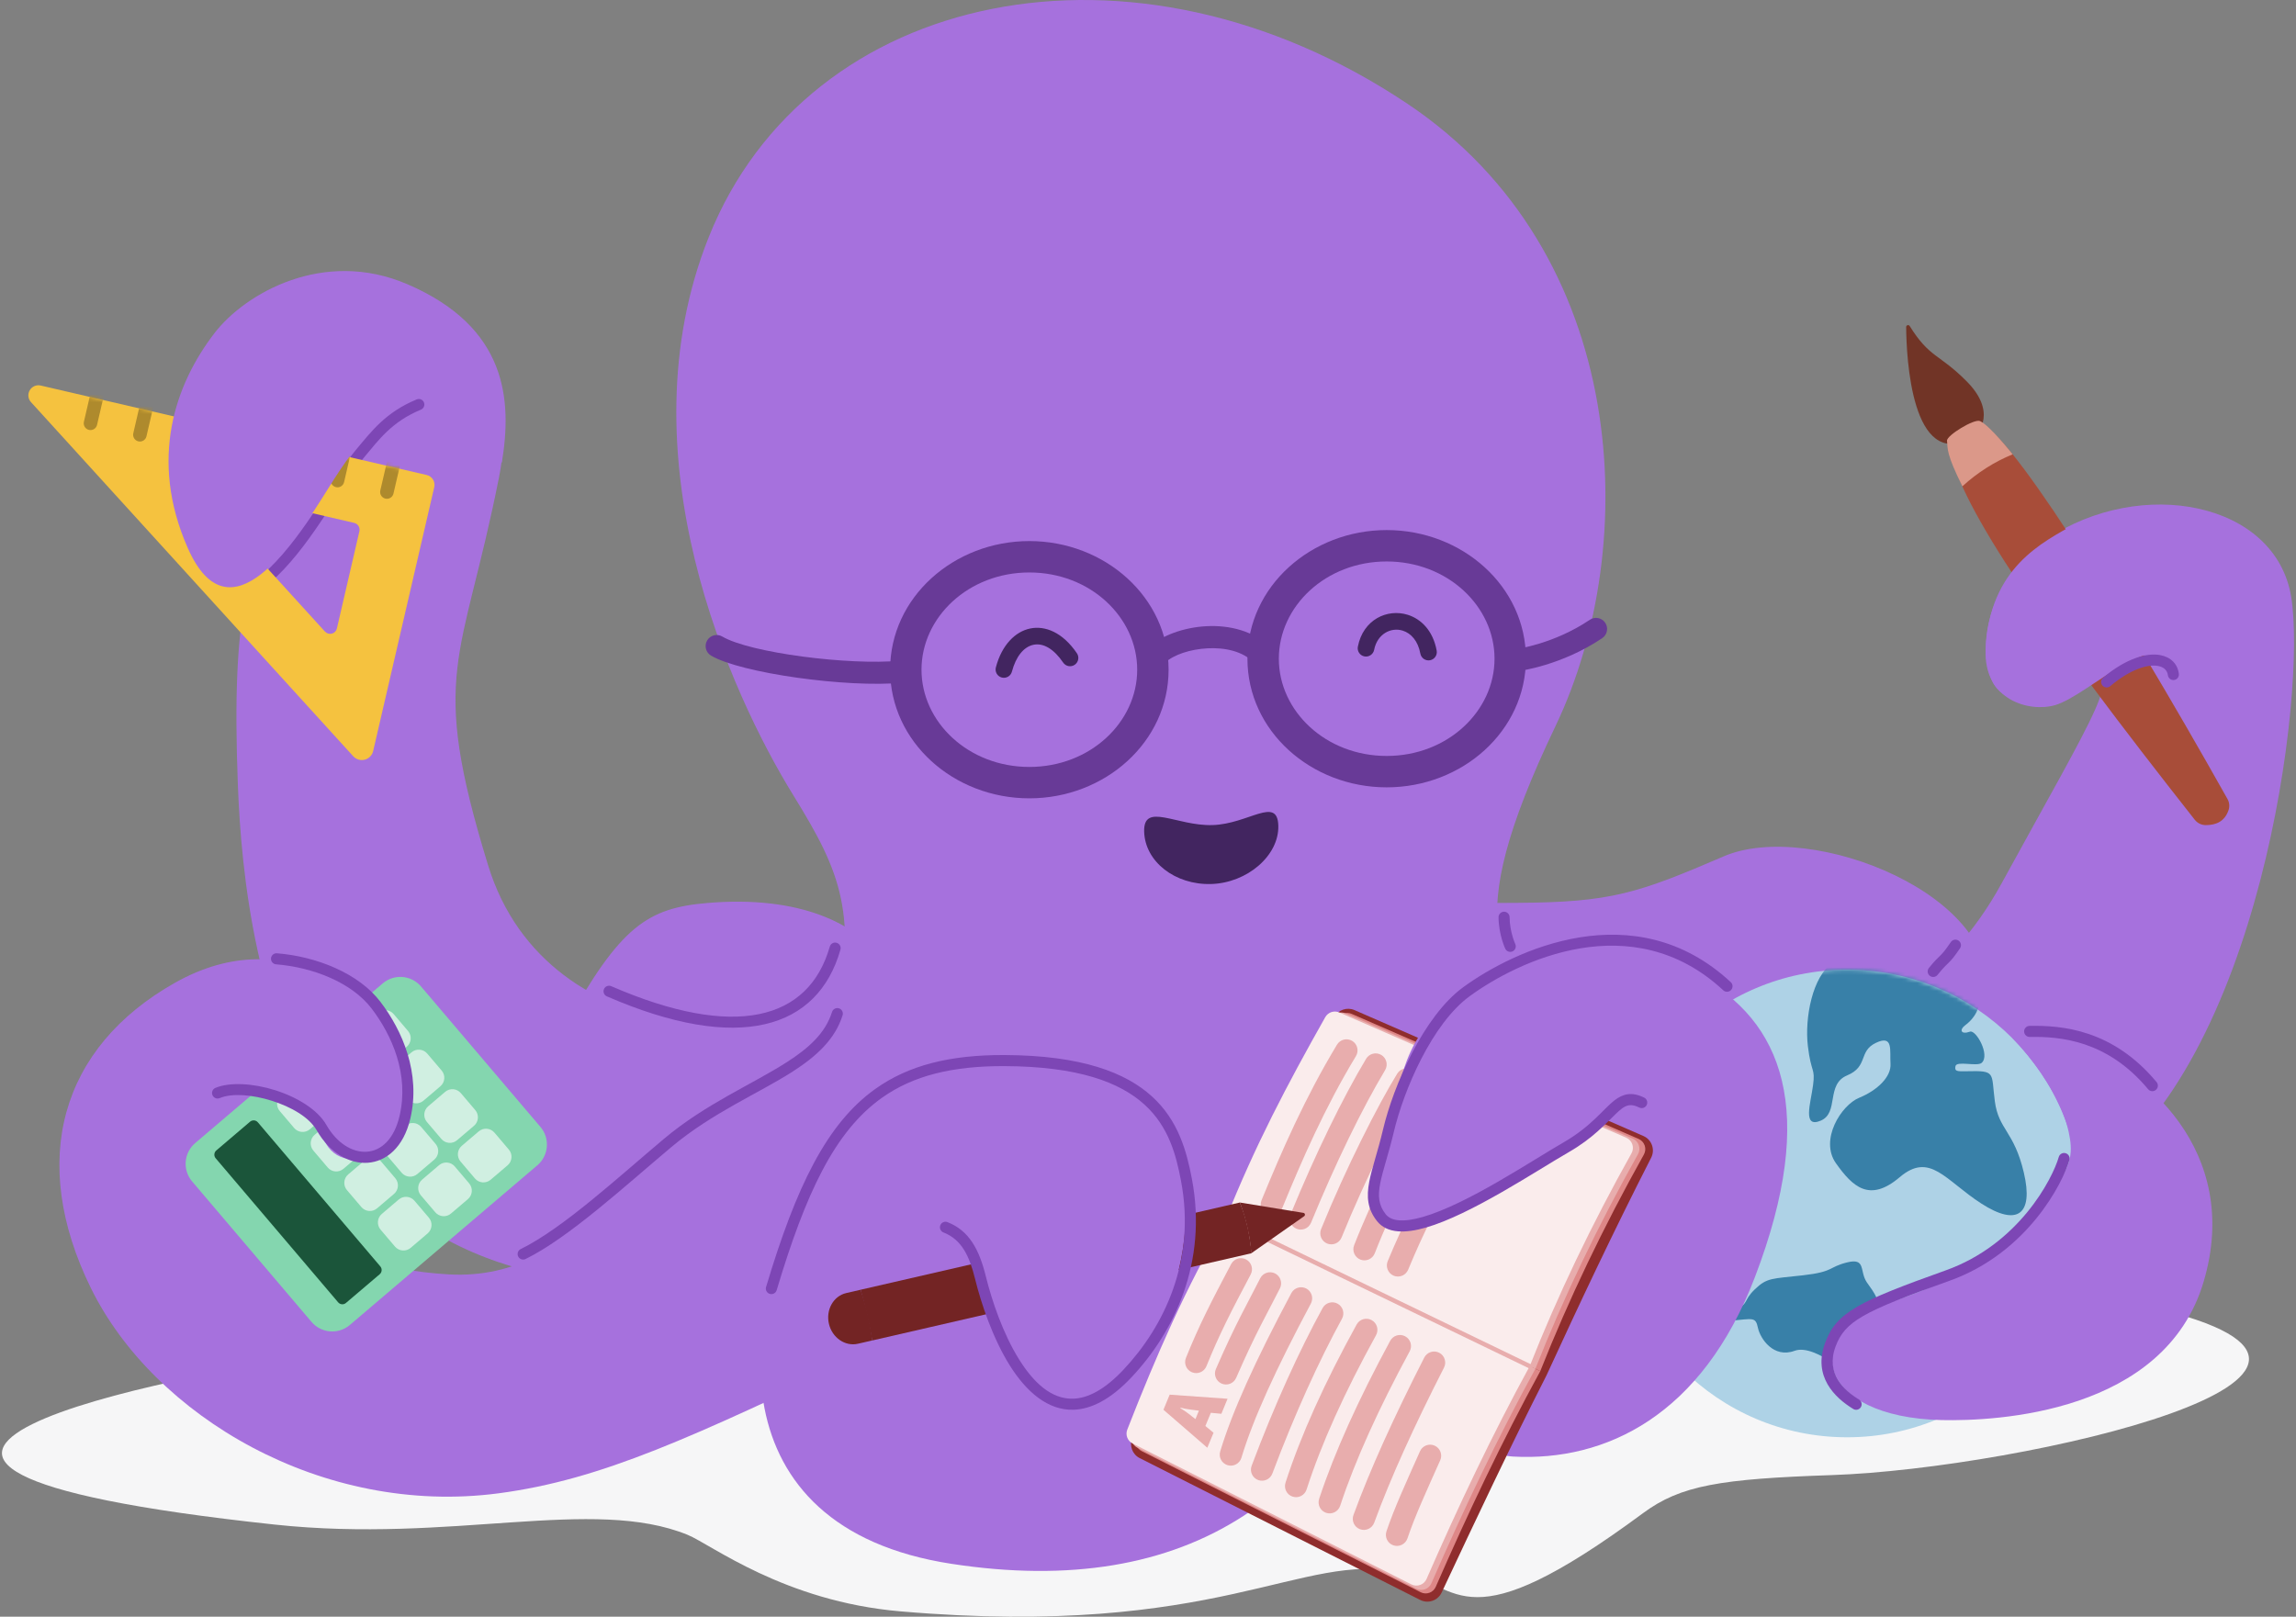 <svg width="585" height="412" viewBox="0 0 585 412" fill="none" xmlns="http://www.w3.org/2000/svg">
<rect x="0" y="0" width="585" height="412" fill="#808080" stroke="none"/>
<path fill-rule="evenodd" clip-rule="evenodd" d="M81.694 345.31C46.449 350.228 -75.083 372.963 70.007 388.522C115.099 393.362 151.099 381.268 175.227 391.147C181.177 393.581 199.744 408.088 229.406 410.636C310.886 417.635 331.539 395.147 357.021 400.701C372.036 403.975 373.1 419.308 418.693 385.565C428.252 378.502 438.388 376.879 466.697 375.912C515.314 374.261 621.169 350.016 548 333.11C474.832 316.211 240.861 323.126 81.694 345.31Z" fill="#F6F6F7"/>
<path fill-rule="evenodd" clip-rule="evenodd" d="M144.162 261.135C158.056 236.029 164.992 231.411 180.204 230.118C227.009 226.141 239.007 258.599 222.082 274.586C209.457 286.511 132.856 281.555 144.162 261.135Z" fill="#A671DD"/>
<path fill-rule="evenodd" clip-rule="evenodd" d="M355.322 216.749C362.329 230.827 370.689 230.165 386.711 230.079C410.572 229.95 417.431 227.594 439.226 218.217C461.374 208.689 511.303 228.543 505.981 254.908C497.768 295.587 467.14 276.144 462.46 283.487C454.424 296.082 357.62 273.604 347.258 246.16C336.903 218.716 348.322 202.672 355.322 216.749Z" fill="#A671DD"/>
<path fill-rule="evenodd" clip-rule="evenodd" d="M383.222 233.748C383.271 237.9 384.801 241.164 384.801 241.164L383.222 233.748Z" fill="#A671DD"/>
<path fill-rule="evenodd" clip-rule="evenodd" d="M381.812 233.764C381.805 232.985 382.432 232.346 383.207 232.337C383.983 232.327 384.624 232.953 384.631 233.732C384.673 237.556 386.076 240.565 386.076 240.565C386.401 241.27 386.097 242.111 385.393 242.442C384.695 242.772 383.849 242.468 383.525 241.762C383.525 241.762 381.861 238.243 381.812 233.764Z" fill="#7D46B5"/>
<path fill-rule="evenodd" clip-rule="evenodd" d="M385.281 255.383C430.818 266.446 482.409 275.499 509.971 225.148C533.162 182.776 544.666 165.004 527.192 177.915C523.047 180.976 510.725 180.087 507.68 173.747C503.26 164.549 507.194 146.949 521.433 137.406C545.484 121.287 579.813 127.837 583.781 152.142C587.75 176.446 575.929 271.261 532.211 300.101C488.5 328.94 374.982 306.242 362.809 274.551C350.635 242.859 339.737 244.321 385.281 255.383Z" fill="#A671DD"/>
<path fill-rule="evenodd" clip-rule="evenodd" d="M502.167 111.697C504.74 110.31 508.533 104.684 501.096 97.185C494.054 90.087 491.679 91.294 486.547 83.044C486.427 82.877 486.202 82.808 486.004 82.875C485.807 82.942 485.673 83.128 485.673 83.337C485.729 90.94 487.019 119.873 502.167 111.697Z" fill="#713426"/>
<path fill-rule="evenodd" clip-rule="evenodd" d="M504.853 109.015C502.062 110.368 499.256 111.925 496.761 114.385C499.376 129.147 520.77 160.108 559.208 208.911C559.892 209.775 560.928 210.276 562.028 210.271C564.741 210.271 566.779 209.262 567.744 206.646C568.139 205.659 568.069 204.546 567.547 203.62C538.928 152.671 509.675 106.556 504.853 109.015Z" fill="#A84D39"/>
<path fill-rule="evenodd" clip-rule="evenodd" d="M499.99 123.935C503.881 120.386 508.159 117.687 512.805 115.774C512.805 115.774 506.968 108.41 504.487 107.302C503.014 106.648 495.965 110.984 496.085 112.303C496.282 114.445 495.859 115.581 499.99 123.935Z" fill="#DB9889"/>
<path fill-rule="evenodd" clip-rule="evenodd" d="M529.038 133.336C520.248 138.265 506.912 144.628 505.925 165.437C505.311 178.324 516.956 181.632 523.639 179.688C532.091 177.231 548.811 159.531 554.986 169.394" fill="#A671DD"/>
<path fill-rule="evenodd" clip-rule="evenodd" d="M537.667 174.859C537.068 175.361 536.179 175.284 535.679 174.688C535.179 174.093 535.256 173.201 535.848 172.7C541.706 167.769 546.986 166.315 550.362 166.935C553.118 167.441 554.831 169.2 555.155 171.713C555.254 172.486 554.711 173.194 553.936 173.292C553.168 173.392 552.456 172.845 552.357 172.072C552.216 170.976 551.511 170.202 550.425 169.852C549.002 169.399 547.07 169.579 544.793 170.448C542.643 171.268 540.226 172.704 537.667 174.859Z" fill="#7D46B5"/>
<path fill-rule="evenodd" clip-rule="evenodd" d="M493.659 248.451C493.166 249.057 492.278 249.149 491.679 248.659C491.072 248.168 490.981 247.279 491.467 246.674C494.674 242.715 494.075 244.461 497.057 240.075C497.501 239.431 498.375 239.266 499.017 239.704C499.665 240.143 499.827 241.021 499.39 241.665C496.324 246.169 496.951 244.386 493.659 248.451Z" fill="#7D46B5"/>
<path fill-rule="evenodd" clip-rule="evenodd" d="M216.104 251.33C205.298 267.078 139.587 270.037 124.375 220.547C109.156 171.057 117.721 169.161 127.145 121.636C136.563 74.11 80.904 88.477 73.742 111.76C63.288 145.72 58.883 154.551 60.603 199.98C62.33 245.409 75.624 349.226 198.376 322.568C321.134 295.911 226.917 235.582 216.104 251.33Z" fill="#A671DD"/>
<path fill-rule="evenodd" clip-rule="evenodd" d="M70.507 146.932C69.951 147.473 69.055 147.456 68.513 146.895C67.977 146.334 67.991 145.44 68.555 144.899C78.099 135.692 85.423 120.932 90.618 114.725C94.7 109.849 98.231 105.084 106.175 101.783C106.887 101.484 107.719 101.826 108.015 102.546C108.311 103.265 107.973 104.091 107.254 104.39C99.838 107.472 96.596 111.984 92.782 116.539C87.538 122.795 80.136 137.651 70.507 146.932Z" fill="#7D46B5"/>
<path fill-rule="evenodd" clip-rule="evenodd" d="M10.372 98.248C9.279 97.994 8.144 98.483 7.58 99.453C7.009 100.424 7.136 101.652 7.898 102.483C24.843 121.109 75.66 176.958 89.997 192.72C90.745 193.536 91.873 193.872 92.944 193.593C94.008 193.314 94.833 192.466 95.08 191.391C98.569 176.31 108.177 134.787 110.644 124.142C110.792 123.475 110.679 122.775 110.32 122.194C109.953 121.614 109.375 121.201 108.713 121.047C95.397 117.96 32.809 103.449 10.372 98.248ZM50.805 125.791C50.544 125.501 50.495 125.071 50.692 124.731C50.897 124.391 51.291 124.221 51.672 124.309C59.87 126.21 83.618 131.716 90.237 133.251C90.695 133.357 91.097 133.642 91.344 134.042C91.598 134.442 91.675 134.925 91.569 135.385C90.456 140.204 87.305 153.827 85.839 160.152C85.691 160.797 85.197 161.305 84.556 161.472C83.921 161.639 83.237 161.437 82.793 160.949C76.167 153.664 56.98 132.58 50.805 125.791Z" fill="#F5C23F"/>
<mask id="mask0_530_7334" style="mask-type:luminance" maskUnits="userSpaceOnUse" x="7" y="98" width="104" height="96">
<path d="M10.372 98.248C9.279 97.994 8.144 98.483 7.58 99.453C7.009 100.424 7.136 101.652 7.898 102.483C24.843 121.109 75.66 176.958 89.997 192.72C90.745 193.536 91.873 193.872 92.944 193.593C94.008 193.314 94.833 192.466 95.08 191.391C98.569 176.31 108.177 134.787 110.644 124.142C110.792 123.475 110.679 122.775 110.32 122.194C109.953 121.614 109.375 121.201 108.713 121.047C95.397 117.96 32.809 103.449 10.372 98.248ZM50.805 125.791C50.544 125.501 50.495 125.071 50.692 124.731C50.897 124.391 51.291 124.221 51.672 124.309C59.87 126.21 83.618 131.716 90.237 133.251C90.695 133.357 91.097 133.642 91.344 134.042C91.598 134.442 91.675 134.925 91.569 135.385C90.456 140.204 87.305 153.827 85.839 160.152C85.691 160.797 85.197 161.305 84.556 161.472C83.921 161.639 83.237 161.437 82.793 160.949C76.167 153.664 56.98 132.58 50.805 125.791Z" fill="white"/>
</mask>
<g mask="url(#mask0_530_7334)">
<path fill-rule="evenodd" clip-rule="evenodd" d="M26.719 99.693C26.93 98.766 26.352 97.838 25.429 97.624C24.505 97.409 23.575 97.987 23.363 98.915L21.376 107.488C21.164 108.415 21.742 109.342 22.666 109.556C23.596 109.772 24.52 109.193 24.731 108.266L26.719 99.693Z" fill="#AE8A2D"/>
<path fill-rule="evenodd" clip-rule="evenodd" d="M39.308 102.611C39.519 101.683 38.941 100.757 38.018 100.542C37.087 100.327 36.164 100.906 35.946 101.833L33.965 110.406C33.746 111.333 34.331 112.26 35.255 112.475C36.178 112.689 37.109 112.112 37.32 111.184L39.308 102.611Z" fill="#AE8A2D"/>
<path fill-rule="evenodd" clip-rule="evenodd" d="M51.891 105.529C52.11 104.602 51.532 103.675 50.601 103.46C49.678 103.246 48.747 103.823 48.536 104.751L46.555 113.324C46.336 114.251 46.914 115.178 47.845 115.393C48.768 115.608 49.692 115.029 49.91 114.102L51.891 105.529Z" fill="#AE8A2D"/>
<path fill-rule="evenodd" clip-rule="evenodd" d="M64.481 108.447C64.692 107.52 64.114 106.593 63.191 106.378C62.267 106.163 61.337 106.742 61.125 107.669L59.137 116.242C58.926 117.169 59.504 118.097 60.427 118.311C61.358 118.526 62.281 117.948 62.493 117.02L64.481 108.447Z" fill="#AE8A2D"/>
<path fill-rule="evenodd" clip-rule="evenodd" d="M77.07 111.366C77.282 110.439 76.704 109.511 75.78 109.296C74.85 109.082 73.927 109.66 73.708 110.587L71.727 119.161C71.516 120.088 72.094 121.015 73.017 121.229C73.941 121.444 74.871 120.866 75.082 119.939L77.07 111.366Z" fill="#AE8A2D"/>
<path fill-rule="evenodd" clip-rule="evenodd" d="M89.653 114.283C89.871 113.356 89.293 112.429 88.363 112.215C87.439 112 86.509 112.578 86.297 113.505L84.317 122.078C84.098 123.005 84.676 123.933 85.607 124.148C86.53 124.362 87.454 123.784 87.672 122.857L89.653 114.283Z" fill="#AE8A2D"/>
<path fill-rule="evenodd" clip-rule="evenodd" d="M102.242 117.202C102.454 116.275 101.876 115.347 100.952 115.133C100.022 114.918 99.098 115.496 98.887 116.424L96.899 124.997C96.688 125.924 97.266 126.851 98.189 127.066C99.12 127.281 100.043 126.702 100.254 125.775L102.242 117.202Z" fill="#AE8A2D"/>
</g>
<path fill-rule="evenodd" clip-rule="evenodd" d="M127.858 117.931C130.515 101.862 129.233 83.387 103.814 72.438C82.413 63.219 62.422 74.792 54.654 84.888C44.623 97.927 37.898 117.013 47.809 139.584C58.503 163.935 75.061 138.236 83.738 124.297C91.57 111.703 99.323 102.335 111.06 99.427" fill="#A671DD"/>
<path fill-rule="evenodd" clip-rule="evenodd" d="M202.211 202.798C186.217 176.913 158.359 115.98 180.599 60.387C205.82 -2.678 288.745 -20.274 358.558 26.409C415.253 64.318 418.404 138.88 396.355 184.979C370.626 238.753 384.442 242.72 391.702 267.199C405.949 315.202 197.742 327.07 212.355 262.229C218.903 233.161 214.215 222.235 202.211 202.798Z" fill="#A671DD"/>
<path fill-rule="evenodd" clip-rule="evenodd" d="M217.832 242.859C216.859 258.267 210.621 271.825 186.943 281.128C163.258 290.432 148.625 326.724 114.338 324.763C80.045 322.794 57.784 304.51 65.016 287.408C72.742 269.148 86.262 279.184 94.721 287.745C103.187 296.307 106.767 279.554 101.713 267.462C96.659 255.369 73.771 233.993 44.595 250.441C15.419 266.889 7.179 295.768 23.18 328.298C39.175 360.833 82.145 386.504 127.083 380.548C153.347 377.063 176.214 366.344 220.757 345.176C238.239 336.864 257.081 349.812 273.23 351.696C339.258 359.373 218.798 227.45 217.832 242.859Z" fill="#A671DD"/>
<path fill-rule="evenodd" clip-rule="evenodd" d="M133.913 320.839C133.216 321.185 132.37 320.896 132.031 320.19C131.686 319.492 131.982 318.645 132.68 318.306C143.437 313.042 157.619 299.914 169.222 290.171C179.809 281.277 191.687 276.323 200.484 270.674C206.011 267.124 210.289 263.328 211.995 257.885C212.228 257.142 213.024 256.728 213.765 256.961C214.505 257.194 214.921 257.987 214.688 258.73C212.792 264.779 208.147 269.103 202.007 273.049C193.301 278.643 181.522 283.526 171.034 292.333C159.262 302.22 144.839 315.498 133.913 320.839Z" fill="#7D46B5"/>
<path fill-rule="evenodd" clip-rule="evenodd" d="M353.314 143.083C337.793 143.083 325.836 154.508 325.836 167.864C325.836 181.22 337.793 192.645 353.314 192.645C368.835 192.645 380.792 181.22 380.792 167.864C380.792 154.508 368.835 143.083 353.314 143.083ZM317.836 167.864C317.836 149.43 334.065 135.083 353.314 135.083C372.563 135.083 388.792 149.43 388.792 167.864C388.792 186.298 372.563 200.645 353.314 200.645C334.065 200.645 317.836 186.298 317.836 167.864Z" fill="#683A97"/>
<path fill-rule="evenodd" clip-rule="evenodd" d="M262.269 145.886C246.749 145.886 234.791 157.311 234.791 170.667C234.791 184.023 246.749 195.447 262.269 195.447C277.79 195.447 289.747 184.023 289.747 170.667C289.747 157.311 277.79 145.886 262.269 145.886ZM226.791 170.667C226.791 152.233 243.02 137.886 262.269 137.886C281.518 137.886 297.747 152.233 297.747 170.667C297.747 189.101 281.518 203.447 262.269 203.447C243.02 203.447 226.791 189.101 226.791 170.667Z" fill="#683A97"/>
<path fill-rule="evenodd" clip-rule="evenodd" d="M296.865 168.861C295.73 169.921 293.94 169.855 292.883 168.713C291.825 167.57 291.889 165.783 293.031 164.724C295.942 162.019 301.489 159.888 307.368 159.579C313.304 159.267 319.493 160.803 323.595 164.961C324.688 166.069 324.674 167.858 323.567 168.952C322.46 170.047 320.677 170.036 319.584 168.927C316.588 165.892 311.999 164.988 307.664 165.216C303.266 165.447 299.05 166.838 296.865 168.861Z" fill="#683A97"/>
<path fill-rule="evenodd" clip-rule="evenodd" d="M387.149 170.972C385.605 171.17 384.188 170.076 383.991 168.531C383.793 166.986 384.886 165.571 386.43 165.373C386.43 165.373 395.897 164.137 405.081 157.942C406.371 157.072 408.127 157.414 408.994 158.706C409.868 159.997 409.522 161.753 408.232 162.623C397.856 169.621 387.149 170.972 387.149 170.972Z" fill="#683A97"/>
<path fill-rule="evenodd" clip-rule="evenodd" d="M229.322 168.37C230.872 168.223 232.247 169.363 232.395 170.914C232.543 172.465 231.401 173.843 229.857 173.989C215.823 175.319 188.719 171.534 181.17 167.077C179.831 166.285 179.387 164.553 180.176 163.211C180.965 161.87 182.692 161.422 184.032 162.214C191.053 166.358 216.281 169.606 229.322 168.37Z" fill="#683A97"/>
<path fill-rule="evenodd" clip-rule="evenodd" d="M257.828 171.155C257.532 172.284 256.369 172.959 255.241 172.66C254.113 172.362 253.436 171.202 253.739 170.073C255.248 164.344 258.688 160.953 262.466 160.168C266.273 159.378 270.742 161.116 274.386 166.477C275.042 167.443 274.788 168.76 273.822 169.417C272.856 170.074 271.545 169.823 270.89 168.857C268.507 165.351 265.814 163.797 263.326 164.313C260.81 164.835 258.836 167.346 257.828 171.155Z" fill="#422560"/>
<path fill-rule="evenodd" clip-rule="evenodd" d="M350.12 165.6C349.895 166.747 348.788 167.498 347.639 167.276C346.497 167.053 345.743 165.941 345.969 164.795C347.308 157.872 353.476 155.049 358.671 156.67C362.033 157.72 365.107 160.658 366.051 165.791C366.27 166.94 365.508 168.045 364.359 168.258C363.21 168.471 362.111 167.711 361.892 166.562C361.3 163.338 359.524 161.372 357.409 160.712C354.385 159.768 350.903 161.57 350.12 165.6Z" fill="#422560"/>
<path fill-rule="evenodd" clip-rule="evenodd" d="M308.919 210.262C318.111 209.999 325.484 202.781 325.702 210.406C325.921 218.032 317.772 225.018 308.58 225.282C299.381 225.545 291.74 219.568 291.522 211.942C291.303 204.317 299.727 210.526 308.919 210.262Z" fill="#422560"/>
<path d="M470.63 366.276C503.502 366.276 530.15 339.601 530.15 306.696C530.15 273.791 503.502 247.116 470.63 247.116C437.758 247.116 411.11 273.791 411.11 306.696C411.11 339.601 437.758 366.276 470.63 366.276Z" fill="#AED2E6"/>
<mask id="mask1_530_7334" style="mask-type:luminance" maskUnits="userSpaceOnUse" x="411" y="247" width="120" height="120">
<path d="M470.63 366.276C503.502 366.276 530.15 339.601 530.15 306.696C530.15 273.791 503.502 247.116 470.63 247.116C437.758 247.116 411.11 273.791 411.11 306.696C411.11 339.601 437.758 366.276 470.63 366.276Z" fill="white"/>
</mask>
<g mask="url(#mask1_530_7334)">
<path fill-rule="evenodd" clip-rule="evenodd" d="M409.98 306.696C414.583 303.669 418.157 301.734 419.94 296.884C421.731 292.033 419.574 286.954 423.994 287.96C428.413 288.965 430.429 292.339 427.405 297.635C424.381 302.93 426.038 309.197 428.054 304.407C430.063 299.621 433.806 291.321 437.542 297.673C441.271 304.025 437.697 311.229 435.512 316.514C433.32 321.799 424.459 333.195 430.281 333.307C436.111 333.42 437.492 336.321 441.701 334.168C445.909 332.016 443.963 331.6 447.114 328.573C450.258 325.539 451.457 325.899 459.401 324.995C467.338 324.085 465.773 322.921 470.63 321.707C475.494 320.501 473.731 323.937 475.642 326.773C477.545 329.61 479.251 330.81 479.434 339.072C479.617 347.335 479.519 349.459 483.255 353.643C486.984 357.835 482.197 359.86 477.488 355.732C472.773 351.604 462.58 342.276 457.244 344.237C451.908 346.199 448.517 341.203 447.904 338.381C447.298 335.551 446.706 336.052 441.087 336.567C435.469 337.082 430.697 338.875 426.256 338.367C421.815 337.859 418.897 338.522 418.897 338.522C413.075 329.843 409.931 319.005 409.98 306.696Z" fill="#3880A8"/>
<path fill-rule="evenodd" clip-rule="evenodd" d="M443.54 269.641C443.082 273.151 440.284 279.214 440.072 282.69C439.868 286.165 437.894 288.342 434.884 284.37C431.874 280.398 425.34 287.387 428.054 282.18C430.76 276.974 431.289 277.432 436.026 272.492C440.756 267.553 444.146 264.93 443.54 269.641Z" fill="#3880A8"/>
<path fill-rule="evenodd" clip-rule="evenodd" d="M466.964 245.391C461.79 248.741 459.782 259.46 460.627 266.564C461.473 273.667 462.552 272.014 461.946 276.585C461.339 281.156 459.175 287.59 463.905 285.586C468.635 283.583 465.16 276.339 470.63 274.054C476.107 271.768 473.436 267.902 477.968 265.756C482.494 263.61 481.45 267.724 481.683 271.064C481.923 274.405 478.342 277.852 473.71 279.751C469.079 281.65 463.567 290.509 467.789 296.452C472.019 302.394 476.311 306.544 484.016 300.003C491.728 293.464 495.576 300.731 504.804 306.696C514.038 312.661 518.161 309.5 515.659 298.843C513.157 288.189 509.202 287.908 508.258 280.594C507.306 273.28 508.666 272.806 501.089 272.997C498.445 273.064 497.994 272.958 498.234 271.705C498.509 270.255 503.767 271.874 504.916 270.851C507.13 268.878 503.478 262.355 501.928 262.907C499.573 263.745 499.2 262.4 500.68 261.303C504.663 258.361 504.486 254.429 504.486 254.429C491.706 246.393 479.159 241.333 466.964 245.391Z" fill="#3880A8"/>
</g>
<path fill-rule="evenodd" clip-rule="evenodd" d="M523.801 302.117C509.922 320.31 499.743 325.694 481.26 331.988C458.076 339.884 462.792 361.207 494.766 361.892C508.526 362.188 551.489 360.22 561.457 326.661C571.424 293.11 545.681 272.077 529.659 266.816C522.144 264.348 512.692 264.477 512.692 264.477C512.692 264.477 524.414 276.178 527.079 288.445C528.164 293.447 527.875 296.776 523.801 302.117Z" fill="#A671DD"/>
<path fill-rule="evenodd" clip-rule="evenodd" d="M524.555 294.846C524.767 294.097 525.549 293.664 526.296 293.879C527.044 294.094 527.481 294.876 527.262 295.625C525.57 301.533 516.526 319.322 496.691 326.4C485.715 330.309 478.976 332.905 474.662 335.403C470.666 337.718 468.896 339.905 467.691 343.13C465.097 350.052 469.848 354.328 473.661 356.649C474.324 357.058 474.535 357.926 474.134 358.59C473.725 359.26 472.858 359.472 472.195 359.062C467.458 356.176 461.826 350.743 465.048 342.142C466.471 338.331 468.53 335.692 473.253 332.962C477.658 330.407 484.531 327.74 495.746 323.739C514.398 317.085 522.962 300.403 524.555 294.846Z" fill="#7D46B5"/>
<path fill-rule="evenodd" clip-rule="evenodd" d="M517.161 264.254C516.386 264.268 515.744 263.648 515.723 262.869C515.709 262.09 516.336 261.447 517.112 261.432C525.38 261.28 538.301 262.342 549.481 275.76C549.974 276.358 549.897 277.249 549.297 277.748C548.705 278.246 547.81 278.165 547.317 277.568C536.905 265.074 524.858 264.112 517.161 264.254Z" fill="#7D46B5"/>
<path fill-rule="evenodd" clip-rule="evenodd" d="M207.335 301.769C187.506 334.387 182.036 389.22 242.362 398.513C302.68 407.806 341.915 381.395 358.177 324.53C364.944 300.837 344.22 262.209 315.27 256.806C274.731 249.239 218.903 282.74 207.335 301.769Z" fill="#A671DD"/>
<path fill-rule="evenodd" clip-rule="evenodd" d="M385.485 371.185C409.128 372.483 433.665 360.742 447.136 325.461C463.363 282.98 454.086 260.052 432.566 248.54C406.449 234.572 377.471 250.906 367.912 256.476C364.973 258.189 356.211 277.217 355.59 280.949C348.675 322.455 365.445 370.084 385.485 371.185Z" fill="#A671DD"/>
<path fill-rule="evenodd" clip-rule="evenodd" d="M345.115 257.411C343.225 256.587 341.016 257.326 340.002 259.121L340.001 259.123C329.959 276.964 321.763 292.589 314.019 311.864C303.698 329.598 296.02 347.217 288.451 366.52L288.45 366.522C287.698 368.45 288.529 370.642 290.38 371.578L290.38 371.578C295.892 374.367 310.551 381.781 325.389 389.285L325.876 389.532C340.879 397.12 355.964 404.749 361.864 407.734L361.868 407.736C362.83 408.217 363.953 408.299 364.98 407.946C366.006 407.594 366.85 406.84 367.313 405.853C376.08 387.165 384.796 368.643 394.003 350.562C394.013 350.543 394.023 350.523 394.032 350.503C402.312 332.481 411.038 313.948 420.705 295.021L420.706 295.018C421.205 294.037 421.289 292.884 420.906 291.831C420.534 290.79 419.752 289.946 418.735 289.501L418.734 289.501C406.42 284.133 356.52 262.382 345.115 257.411Z" fill="#8F2D2D"/>
<path fill-rule="evenodd" clip-rule="evenodd" d="M314.987 311.991C304.738 329.589 297.111 347.074 289.576 366.281C289.047 367.643 289.632 369.181 290.929 369.83C302.017 375.44 350.085 399.748 361.969 405.76C362.667 406.113 363.471 406.162 364.197 405.901C364.93 405.633 365.515 405.082 365.825 404.37C374.023 385.6 382.743 367.198 392.449 349.417L314.987 311.991Z" fill="#DE8787"/>
<path fill-rule="evenodd" clip-rule="evenodd" d="M344.382 258.373C343.057 257.795 341.513 258.314 340.801 259.575C330.805 277.331 322.671 292.846 314.987 311.991L392.449 349.417C399.731 331.057 408.528 312.69 418.848 294.219C419.235 293.523 419.313 292.695 419.059 291.939C418.805 291.182 418.248 290.569 417.515 290.251C405.06 284.821 355.724 263.314 344.382 258.373Z" fill="#DE8787"/>
<path fill-rule="evenodd" clip-rule="evenodd" d="M313.732 311.384C303.532 328.883 295.948 346.284 288.462 365.392C287.926 366.754 288.518 368.285 289.815 368.941C300.896 374.551 348.97 398.859 360.855 404.864C361.546 405.216 362.356 405.266 363.083 405.005C363.816 404.737 364.401 404.186 364.711 403.474C372.866 384.803 381.537 366.492 391.201 348.81L313.732 311.384Z" fill="#E8ADAD"/>
<path fill-rule="evenodd" clip-rule="evenodd" d="M342.894 258.261C341.569 257.682 340.018 258.2 339.306 259.46C329.395 277.043 321.331 292.413 313.732 311.384L391.201 348.81C398.398 330.619 407.111 312.428 417.346 294.133C417.734 293.437 417.811 292.608 417.557 291.852C417.303 291.096 416.74 290.482 416.006 290.164C403.558 284.73 354.222 263.206 342.894 258.261Z" fill="#E8ADAD"/>
<path fill-rule="evenodd" clip-rule="evenodd" d="M312.288 310.728C302.158 328.079 294.637 345.345 287.221 364.312C286.693 365.667 287.278 367.205 288.575 367.854C299.656 373.457 347.737 397.758 359.622 403.77C360.312 404.123 361.123 404.165 361.849 403.904C362.582 403.643 363.167 403.093 363.477 402.38C371.563 383.851 380.17 365.688 389.756 348.154L312.288 310.728Z" fill="#FAECEC"/>
<path fill-rule="evenodd" clip-rule="evenodd" d="M341.252 258.014C339.927 257.435 338.376 257.952 337.665 259.212C327.824 276.65 319.816 291.897 312.288 310.728L389.757 348.154C396.89 330.097 405.532 312.054 415.69 293.908C416.078 293.212 416.155 292.383 415.902 291.627C415.648 290.871 415.091 290.257 414.358 289.938C401.902 284.5 352.58 262.961 341.252 258.014Z" fill="#FAECEC"/>
<path fill-rule="evenodd" clip-rule="evenodd" d="M326.639 308.028C326.047 309.472 324.398 310.156 322.96 309.564C321.522 308.978 320.831 307.324 321.423 305.883C326.59 293.289 332.504 279.715 340.66 266.216C341.463 264.884 343.197 264.457 344.53 265.263C345.862 266.069 346.292 267.806 345.481 269.138C337.488 282.37 331.7 295.682 326.639 308.028Z" fill="#E8ADAD"/>
<path fill-rule="evenodd" clip-rule="evenodd" d="M334.034 311.603C333.441 313.042 331.799 313.734 330.354 313.141C328.916 312.548 328.232 310.897 328.824 309.458C335.133 294.12 342.034 279.896 348.075 269.812C348.879 268.477 350.606 268.043 351.945 268.844C353.278 269.644 353.714 271.379 352.911 272.715C346.99 282.606 340.223 296.563 334.034 311.603Z" fill="#E8ADAD"/>
<path fill-rule="evenodd" clip-rule="evenodd" d="M341.823 315.35C341.238 316.796 339.588 317.488 338.15 316.902C336.705 316.316 336.015 314.672 336.6 313.226C342.93 297.622 351.184 281.406 356.006 273.601C356.823 272.276 358.564 271.866 359.89 272.686C361.215 273.505 361.623 275.247 360.806 276.571C356.083 284.209 348.019 300.081 341.823 315.35Z" fill="#E8ADAD"/>
<path fill-rule="evenodd" clip-rule="evenodd" d="M350.275 319.386C349.704 320.839 348.069 321.559 346.624 320.995C345.172 320.43 344.452 318.793 345.016 317.34C349.535 305.712 358.981 286.508 363.88 277.568C364.627 276.203 366.34 275.702 367.707 276.451C369.075 277.2 369.575 278.917 368.821 280.283C364.006 289.072 354.716 307.953 350.275 319.386Z" fill="#E8ADAD"/>
<path fill-rule="evenodd" clip-rule="evenodd" d="M358.783 323.57C358.184 325.01 356.534 325.694 355.096 325.094C353.658 324.494 352.981 322.843 353.574 321.404C358.007 310.749 361.088 305.264 363.59 300.382C364.302 298.996 366.001 298.447 367.383 299.158C368.771 299.869 369.321 301.571 368.609 302.957C366.156 307.745 363.125 313.12 358.783 323.57Z" fill="#E8ADAD"/>
<path fill-rule="evenodd" clip-rule="evenodd" d="M312.745 311.575C312.471 311.441 312.351 311.102 312.485 310.82C312.619 310.537 312.957 310.424 313.239 310.559L390.003 347.646C390.278 347.78 390.397 348.118 390.263 348.401C390.129 348.676 389.791 348.796 389.509 348.662L312.745 311.575Z" fill="#E8ADAD"/>
<path fill-rule="evenodd" clip-rule="evenodd" d="M307.389 348.161C306.803 349.6 305.161 350.299 303.716 349.713C302.278 349.134 301.58 347.483 302.165 346.044C305.52 337.725 308.559 331.826 313.683 322.131C314.416 320.755 316.122 320.233 317.497 320.959C318.871 321.686 319.4 323.401 318.667 324.777C313.655 334.253 310.673 340.018 307.389 348.161Z" fill="#E8ADAD"/>
<path fill-rule="evenodd" clip-rule="evenodd" d="M314.966 351.124C314.345 352.557 312.682 353.213 311.258 352.592C309.827 351.964 309.171 350.306 309.799 348.873C314.98 336.963 317.849 332.193 321.084 325.772C321.782 324.382 323.481 323.817 324.869 324.516C326.258 325.221 326.815 326.915 326.117 328.312C322.931 334.648 320.083 339.362 314.966 351.124Z" fill="#E8ADAD"/>
<path fill-rule="evenodd" clip-rule="evenodd" d="M316.298 371.502C315.847 372.991 314.275 373.838 312.781 373.386C311.293 372.935 310.448 371.361 310.899 369.872C313.923 359.838 319.795 346.848 329.022 329.532C329.755 328.156 331.468 327.641 332.842 328.368C334.21 329.109 334.731 330.817 333.998 332.193C324.997 349.071 319.245 361.722 316.298 371.502Z" fill="#E8ADAD"/>
<path fill-rule="evenodd" clip-rule="evenodd" d="M324.186 375.517C323.636 376.978 322.008 377.712 320.556 377.168C319.097 376.618 318.357 374.988 318.906 373.534C324.679 358.138 331.059 344.167 336.987 333.343C337.734 331.981 339.447 331.48 340.815 332.228C342.175 332.976 342.676 334.69 341.929 336.059C336.113 346.679 329.853 360.403 324.186 375.517Z" fill="#E8ADAD"/>
<path fill-rule="evenodd" clip-rule="evenodd" d="M332.905 379.582C332.426 381.063 330.833 381.882 329.353 381.402C327.872 380.922 327.062 379.335 327.534 377.853C331.411 365.815 337.494 352.366 345.664 337.527C346.411 336.165 348.131 335.671 349.492 336.419C350.859 337.174 351.353 338.889 350.605 340.258C342.633 354.73 336.684 367.84 332.905 379.582Z" fill="#E8ADAD"/>
<path fill-rule="evenodd" clip-rule="evenodd" d="M341.463 383.738C340.97 385.212 339.376 386.017 337.896 385.53C336.423 385.043 335.62 383.448 336.106 381.967C340.053 369.985 346.165 356.564 354.215 341.683C354.955 340.314 356.668 339.806 358.035 340.547C359.41 341.288 359.917 343.003 359.17 344.371C351.304 358.921 345.319 372.024 341.463 383.738Z" fill="#E8ADAD"/>
<path fill-rule="evenodd" clip-rule="evenodd" d="M350.141 388.028C349.605 389.495 347.984 390.243 346.525 389.707C345.066 389.178 344.312 387.555 344.847 386.094C349.098 374.445 355.174 361.102 362.893 345.952C363.605 344.569 365.304 344.019 366.685 344.724C368.074 345.43 368.624 347.131 367.919 348.521C360.313 363.43 354.328 376.569 350.141 388.028Z" fill="#E8ADAD"/>
<path fill-rule="evenodd" clip-rule="evenodd" d="M358.607 392.036C358.113 393.51 356.513 394.308 355.033 393.814C353.56 393.32 352.763 391.718 353.257 390.243C355.195 384.464 358.247 377.803 361.807 369.83C362.441 368.405 364.112 367.77 365.536 368.405C366.953 369.04 367.594 370.712 366.953 372.137C363.485 379.906 360.496 386.398 358.607 392.036Z" fill="#E8ADAD"/>
<path d="M307.121 363.402L309.2 365.117L307.614 368.941L296.435 359.26L298.021 355.414L312.774 356.459L311.195 360.283L308.51 360.036L307.121 363.402ZM300.742 358.851C301.031 359.02 301.383 359.246 301.806 359.528C302.229 359.81 302.595 360.078 302.92 360.332L304.583 361.638L305.471 359.493L303.371 359.225C302.955 359.168 302.504 359.098 302.003 359.006C301.503 358.914 301.101 358.822 300.791 358.731L300.742 358.851Z" fill="#E8ADAD"/>
<path fill-rule="evenodd" clip-rule="evenodd" d="M219.262 328.679L315.911 306.448C317.525 310.382 318.462 314.679 318.878 319.372L222.229 341.606C221.489 337.097 220.453 332.8 219.262 328.679Z" fill="#732424"/>
<path fill-rule="evenodd" clip-rule="evenodd" d="M315.911 306.448C315.911 306.448 328.247 308.454 332.096 309.084C332.286 309.112 332.434 309.253 332.476 309.437C332.519 309.627 332.448 309.818 332.293 309.931C329.086 312.174 318.808 319.386 318.808 319.386C318.526 315.265 317.582 310.954 315.911 306.448Z" fill="#732424"/>
<path fill-rule="evenodd" clip-rule="evenodd" d="M222.23 341.605L218.585 342.438C215.329 343.186 212.016 340.9 211.198 337.337C210.38 333.773 212.361 330.266 215.625 329.518L219.262 328.679C220.686 332.87 221.743 337.167 222.23 341.605Z" fill="#732424"/>
<path fill-rule="evenodd" clip-rule="evenodd" d="M199.165 319.132C211.353 284.913 231.971 254.278 280.165 275.504C316.327 291.429 299.035 335.735 289.618 347.504C279.432 360.234 258.941 363.903 251.384 332.545C243.828 301.187 244.617 306.711 233.508 304.972" fill="#A671DD"/>
<path fill-rule="evenodd" clip-rule="evenodd" d="M240.381 314.073C239.655 313.79 239.302 312.972 239.584 312.245C239.866 311.518 240.684 311.158 241.41 311.448C246.908 313.6 249.481 318.363 251.194 325.306C252.674 331.289 255.508 339.841 259.723 346.538C263.297 352.218 267.809 356.628 273.469 356.437C277.275 356.303 281.505 354.088 286.249 349.05C296.66 337.993 304.745 321.164 300.918 300.964C299.684 294.45 297.83 287.161 291.62 281.505C285.325 275.77 274.646 271.765 255.952 271.687C242.644 271.631 232.662 274.106 224.711 279.758C212.664 288.323 205.291 304.064 197.889 328.785C197.664 329.533 196.881 329.956 196.134 329.73C195.387 329.511 194.964 328.721 195.19 327.973C202.831 302.448 210.634 286.301 223.083 277.457C231.457 271.503 241.946 268.806 255.959 268.865C275.675 268.947 286.883 273.371 293.516 279.418C300.241 285.542 302.349 293.385 303.688 300.437C307.713 321.665 299.24 339.362 288.3 350.983C282.872 356.755 277.924 359.105 273.568 359.253C266.977 359.479 261.5 354.659 257.334 348.048C252.956 341.083 249.989 332.2 248.459 325.983C247.007 320.098 245.047 315.9 240.381 314.073Z" fill="#7D46B5"/>
<path fill-rule="evenodd" clip-rule="evenodd" d="M367.313 256.984C355.393 268.426 356.662 281.223 352.849 289.761C342.621 312.661 357.48 316.119 368.815 310.185C376.16 306.343 397.13 294.782 411.095 281.751C438.367 256.301 380.692 244.141 367.313 256.984Z" fill="#A671DD"/>
<path fill-rule="evenodd" clip-rule="evenodd" d="M418.919 279.713C419.616 280.058 419.898 280.905 419.56 281.604C419.215 282.302 418.369 282.59 417.671 282.244C416.67 281.751 415.852 281.553 415.105 281.657C413.878 281.828 412.885 282.717 411.644 283.906C409.085 286.355 405.843 290.08 399.773 293.572C391.406 298.392 374.799 309.535 363.26 312.845C360.616 313.6 358.226 313.953 356.218 313.79C353.927 313.607 352.101 312.76 350.846 311.18C348.435 308.119 348.132 305.048 348.872 301.158C349.521 297.698 351.044 293.52 352.362 287.929C355.047 276.532 362.794 258.908 372.762 251.616C385.654 242.189 416.472 227.509 440.989 250.296C441.56 250.826 441.588 251.72 441.06 252.291C440.531 252.862 439.636 252.895 439.072 252.365C415.838 230.772 386.641 244.962 374.425 253.894C364.923 260.846 357.663 277.714 355.104 288.577C353.8 294.117 352.291 298.255 351.643 301.683C351.072 304.682 351.199 307.07 353.06 309.43C353.842 310.41 355.019 310.862 356.45 310.982C358.17 311.116 360.214 310.784 362.484 310.135C373.833 306.877 390.137 295.866 398.371 291.126C405.399 287.078 408.479 282.675 411.235 280.504C412.377 279.599 413.498 279.033 414.717 278.862C415.937 278.692 417.29 278.909 418.919 279.713Z" fill="#7D46B5"/>
<path fill-rule="evenodd" clip-rule="evenodd" d="M49.734 291.301C46.822 293.78 46.47 298.159 48.951 301.072L79.375 336.871C81.849 339.778 86.226 340.131 89.138 337.654L136.916 296.96C139.827 294.481 140.18 290.102 137.705 287.189L107.275 251.394C104.8 248.48 100.43 248.127 97.519 250.606L49.734 291.301Z" fill="#84D6AF"/>
<path fill-rule="evenodd" clip-rule="evenodd" d="M55.112 293.178C54.52 293.683 54.442 294.576 54.95 295.17L86.156 331.882C86.663 332.482 87.551 332.553 88.143 332.045L96.75 324.72C97.342 324.212 97.413 323.323 96.905 322.73L65.699 286.012C65.199 285.418 64.304 285.346 63.711 285.852L55.112 293.178Z" fill="#1B553A"/>
<path fill-rule="evenodd" clip-rule="evenodd" d="M97.287 309.352C96.088 310.368 95.947 312.16 96.962 313.353L100.635 317.678C101.65 318.871 103.44 319.019 104.632 318.003L108.953 314.327C110.144 313.31 110.292 311.518 109.277 310.319L105.604 305.997C104.589 304.804 102.792 304.659 101.6 305.674L97.287 309.352Z" fill="#D0EFE1"/>
<path fill-rule="evenodd" clip-rule="evenodd" d="M107.55 300.61C106.358 301.626 106.21 303.418 107.226 304.612L110.905 308.936C111.92 310.128 113.711 310.276 114.902 309.26L119.223 305.579C120.414 304.564 120.555 302.771 119.54 301.578L115.868 297.253C114.853 296.06 113.062 295.915 111.871 296.93L107.55 300.61Z" fill="#D0EFE1"/>
<path fill-rule="evenodd" clip-rule="evenodd" d="M117.658 291.997C116.467 293.012 116.326 294.805 117.341 295.999L121.013 300.323C122.028 301.516 123.819 301.661 125.01 300.645L129.331 296.966C130.522 295.951 130.67 294.157 129.655 292.964L125.983 288.64C124.968 287.446 123.177 287.302 121.979 288.318L117.658 291.997Z" fill="#D0EFE1"/>
<path fill-rule="evenodd" clip-rule="evenodd" d="M88.722 299.281C87.53 300.296 87.382 302.089 88.397 303.283L92.077 307.607C93.092 308.802 94.882 308.943 96.074 307.929L100.395 304.25C101.586 303.235 101.727 301.442 100.712 300.248L97.039 295.924C96.024 294.731 94.234 294.586 93.043 295.602L88.722 299.281Z" fill="#D0EFE1"/>
<path fill-rule="evenodd" clip-rule="evenodd" d="M98.985 290.538C97.794 291.552 97.653 293.346 98.668 294.539L102.34 298.864C103.355 300.057 105.146 300.202 106.337 299.186L110.658 295.506C111.85 294.491 111.998 292.698 110.983 291.505L107.303 287.18C106.288 285.987 104.497 285.842 103.306 286.858L98.985 290.538Z" fill="#D0EFE1"/>
<path fill-rule="evenodd" clip-rule="evenodd" d="M109.101 281.924C107.909 282.939 107.761 284.732 108.776 285.926L112.456 290.25C113.471 291.444 115.261 291.588 116.453 290.573L120.774 286.893C121.965 285.878 122.106 284.085 121.091 282.892L117.418 278.567C116.403 277.374 114.613 277.229 113.422 278.244L109.101 281.924Z" fill="#D0EFE1"/>
<path fill-rule="evenodd" clip-rule="evenodd" d="M80.157 289.208C78.966 290.224 78.825 292.017 79.84 293.21L83.512 297.534C84.527 298.728 86.318 298.872 87.509 297.857L91.83 294.177C93.022 293.162 93.169 291.369 92.154 290.176L88.475 285.851C87.46 284.658 85.669 284.513 84.478 285.528L80.157 289.208Z" fill="#D0EFE1"/>
<path fill-rule="evenodd" clip-rule="evenodd" d="M90.428 280.464C89.23 281.48 89.089 283.273 90.104 284.466L93.776 288.79C94.791 289.984 96.582 290.128 97.78 289.113L102.094 285.434C103.293 284.418 103.433 282.625 102.418 281.432L98.746 277.108C97.731 275.914 95.94 275.77 94.742 276.785L90.428 280.464Z" fill="#D0EFE1"/>
<path fill-rule="evenodd" clip-rule="evenodd" d="M100.536 271.851C99.345 272.866 99.204 274.66 100.219 275.853L103.891 280.177C104.906 281.371 106.697 281.515 107.888 280.5L112.209 276.82C113.4 275.805 113.548 274.012 112.533 272.818L108.854 268.494C107.839 267.301 106.048 267.156 104.857 268.172L100.536 271.851Z" fill="#D0EFE1"/>
<path fill-rule="evenodd" clip-rule="evenodd" d="M71.6 279.135C70.402 280.15 70.261 281.944 71.276 283.137L74.948 287.461C75.963 288.655 77.754 288.799 78.952 287.784L83.266 284.104C84.464 283.089 84.605 281.296 83.59 280.103L79.918 275.778C78.903 274.585 77.112 274.44 75.921 275.456L71.6 279.135Z" fill="#D0EFE1"/>
<path fill-rule="evenodd" clip-rule="evenodd" d="M81.863 270.392C80.672 271.407 80.524 273.2 81.539 274.393L85.219 278.718C86.234 279.911 88.024 280.056 89.215 279.04L103.645 266.748C104.843 265.732 104.984 263.939 103.969 262.746L100.296 258.422C99.281 257.228 97.491 257.084 96.293 258.099L81.863 270.392Z" fill="#D0EFE1"/>
<path fill-rule="evenodd" clip-rule="evenodd" d="M55.182 280.676C64.106 274.282 77.661 279.135 82.575 290.48C87.488 301.824 107.676 292.705 103.461 272.482C99.253 252.258 77.267 239.916 60.37 252.864C43.474 265.812 46.258 287.069 55.182 280.676Z" fill="#A671DD"/>
<path fill-rule="evenodd" clip-rule="evenodd" d="M70.338 245.747C69.563 245.685 68.985 245.003 69.048 244.227C69.112 243.451 69.788 242.871 70.564 242.933C80.665 243.748 91.394 248.031 96.948 255.326C102.496 262.619 107.275 273.49 104.54 285.09C102.799 292.452 98.393 295.973 93.72 296.317C89.089 296.657 83.999 293.836 80.693 288.047C78.783 284.7 74.152 282.065 69.267 280.52C64.368 278.973 59.151 278.51 55.979 279.838C55.26 280.138 54.436 279.798 54.133 279.079C53.836 278.361 54.175 277.533 54.894 277.233C58.531 275.713 64.502 276.057 70.113 277.829C75.731 279.603 80.94 282.798 83.139 286.646C85.804 291.31 89.779 293.776 93.508 293.502C97.188 293.232 100.423 290.237 101.791 284.441C104.321 273.751 99.817 263.757 94.7 257.036C89.582 250.316 79.643 246.497 70.338 245.747Z" fill="#7D46B5"/>
<path fill-rule="evenodd" clip-rule="evenodd" d="M154.623 253.91C153.911 253.6 153.58 252.768 153.89 252.053C154.2 251.339 155.032 251.011 155.744 251.32C187.189 264.973 206.06 260.032 211.424 241.229C211.642 240.481 212.418 240.046 213.165 240.26C213.919 240.474 214.349 241.256 214.138 242.004C208.386 262.171 188.353 268.553 154.623 253.91Z" fill="#7D46B5"/>
</svg>
